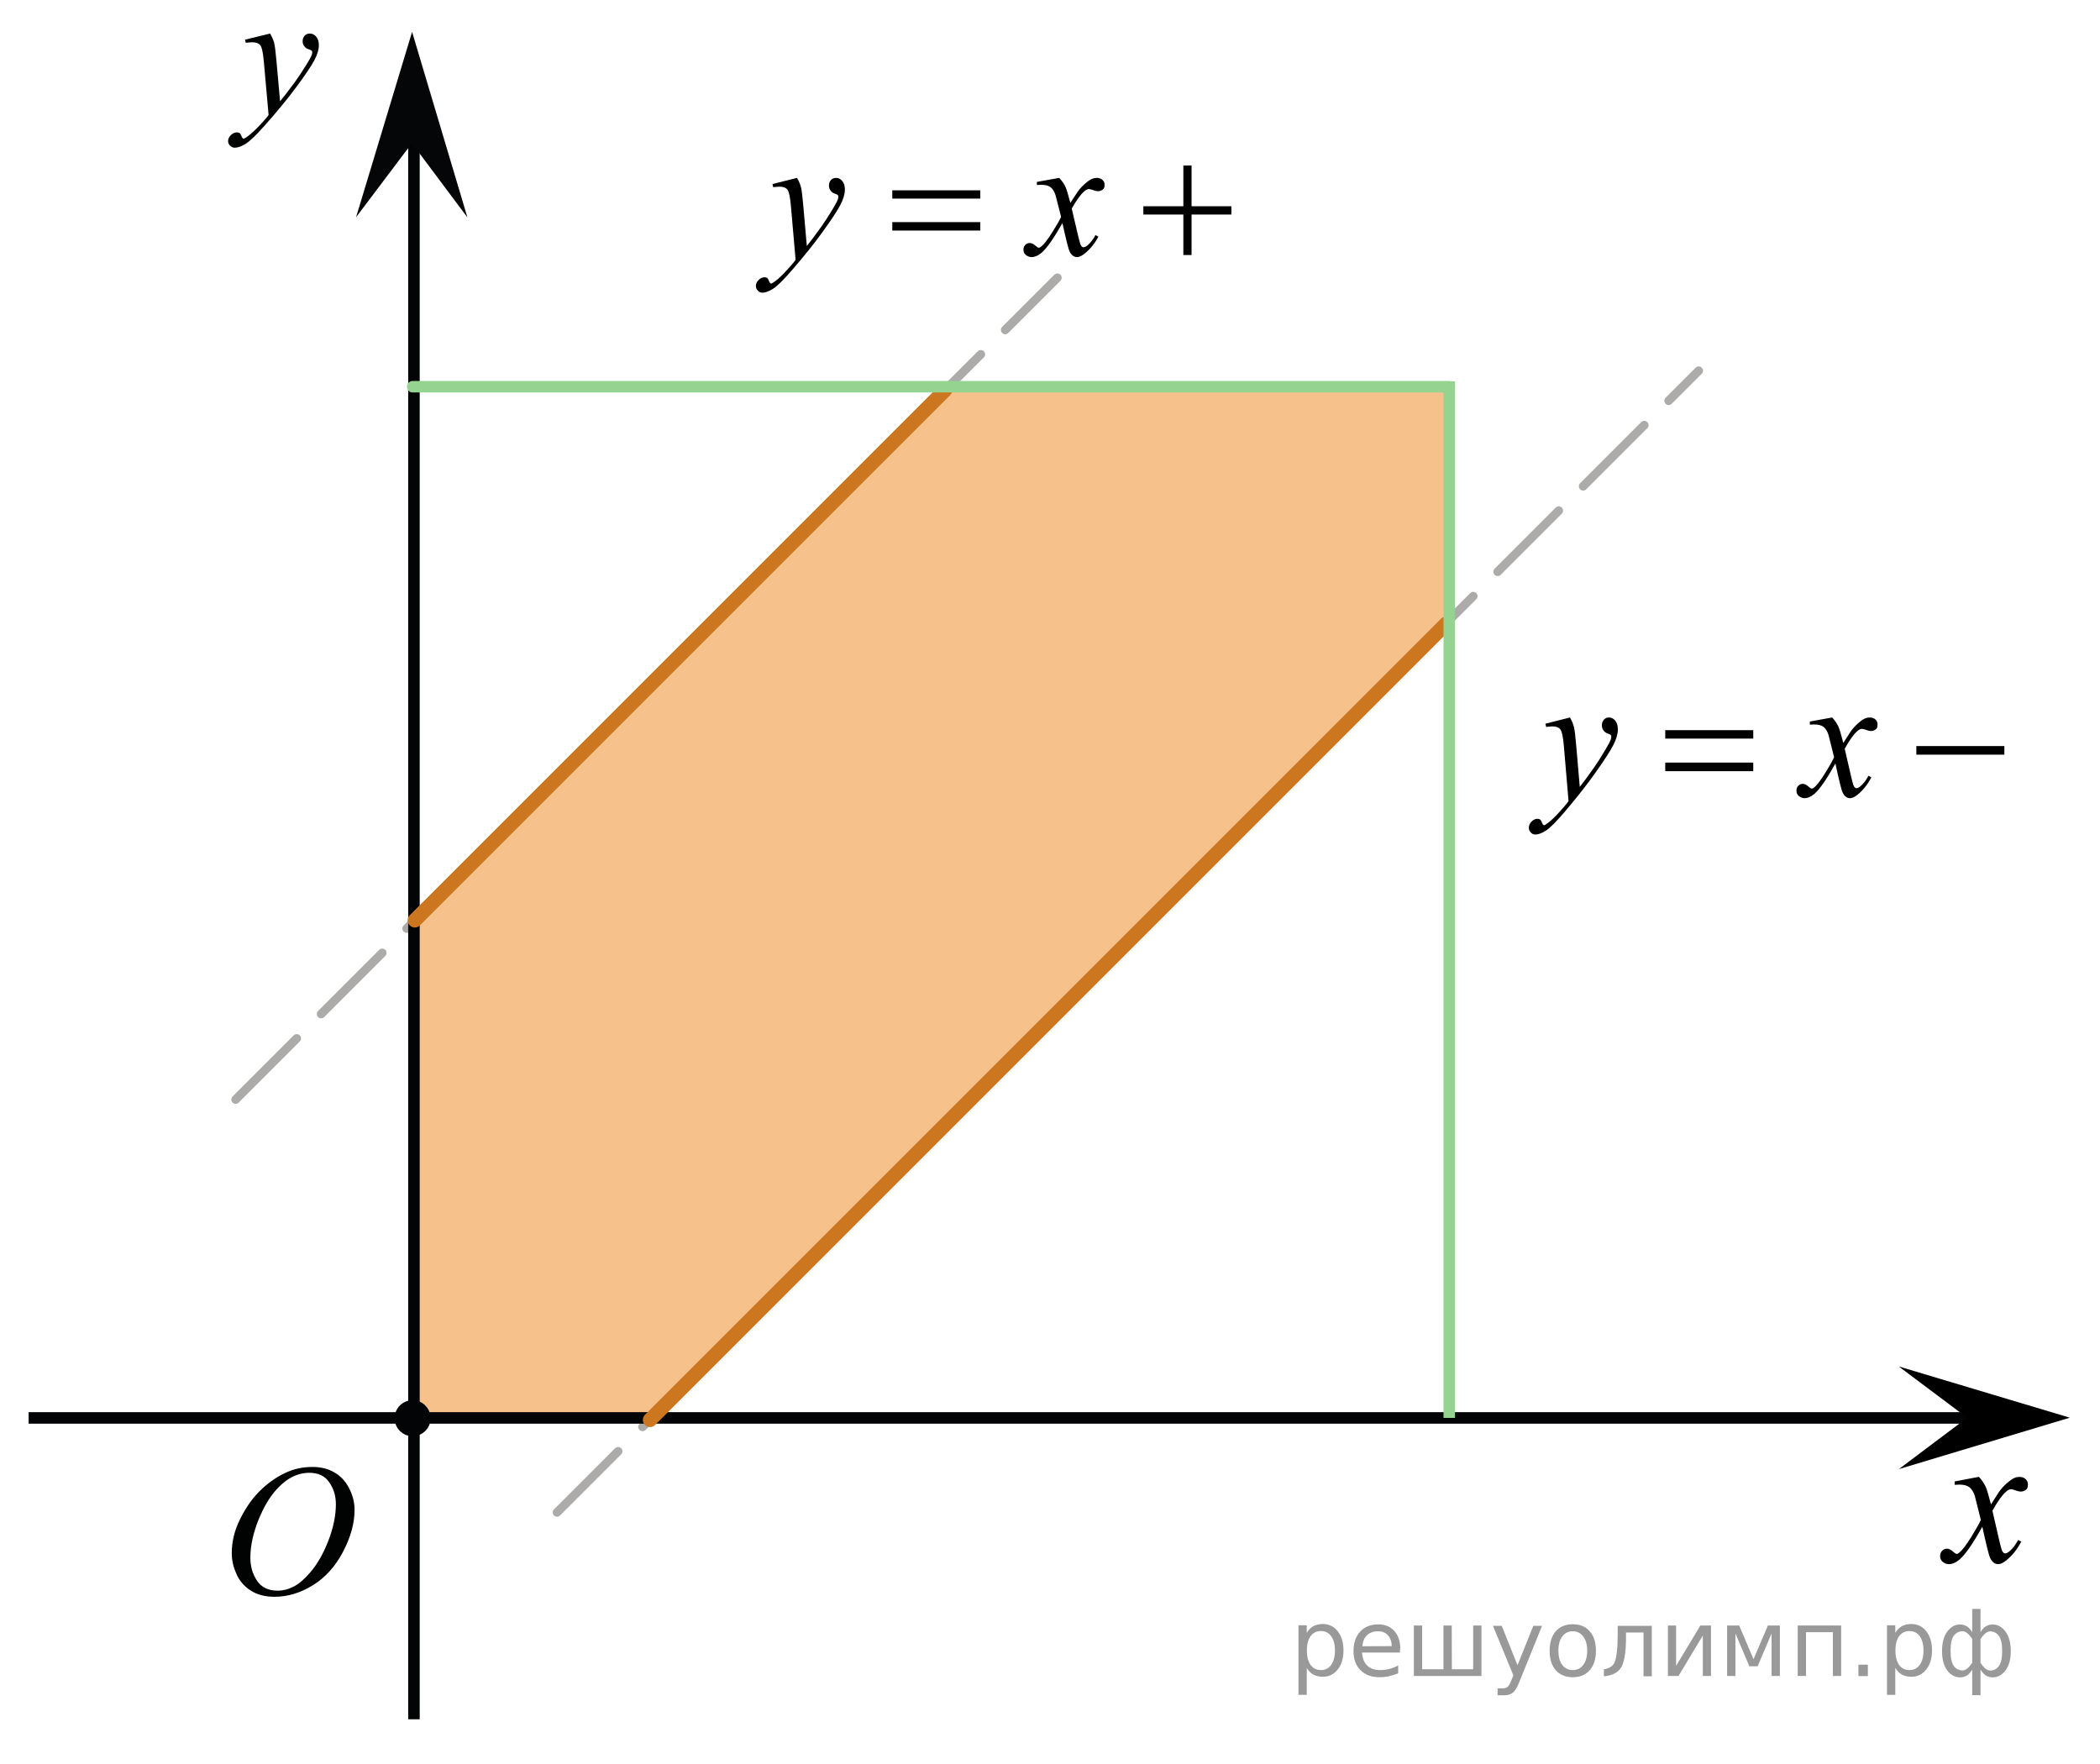<?xml version="1.0" encoding="utf-8"?>
<!-- Generator: Adobe Illustrator 16.0.0, SVG Export Plug-In . SVG Version: 6.00 Build 0)  -->
<!DOCTYPE svg PUBLIC "-//W3C//DTD SVG 1.1//EN" "http://www.w3.org/Graphics/SVG/1.1/DTD/svg11.dtd">
<svg version="1.1" id="Слой_1" xmlns="http://www.w3.org/2000/svg" xmlns:xlink="http://www.w3.org/1999/xlink" x="0px" y="0px"
	 width="182.333px" height="153.175px" viewBox="-4.058 -2.435 182.333 153.175"
	 enable-background="new -4.058 -2.435 182.333 153.175" xml:space="preserve">
<path opacity="0.5" fill="#EF8419" enable-background="new    " d="M77.877,31.141c-0.039,0.037-0.071,0.077-0.115,0.111
	c-0.094,0.269-0.252,0.528-0.51,0.756c-5.174,4.581-9.289,10.217-14.629,14.626c-4.833,3.99-9.061,8.938-13.371,13.499
	c-0.27,0.285-0.563,0.451-0.861,0.539c-1.1,1.438-2.392,2.88-3.67,4.086c-1.908,1.803-3.414,3.911-5.263,5.768
	c-1.684,1.69-3.806,3.103-5.362,4.888c-0.668,0.768-1.295,1.42-2.134,1.835v43.426h20.891c0.945-1.423,1.867-2.55,3.222-3.65
	c1.246-1.012,1.871-2.289,2.974-3.447c2.441-2.566,5.162-5.508,8.134-7.438c0.193-0.127,0.384-0.201,0.572-0.255
	c3.074-4.649,8.195-8.444,11.912-12.577c1.866-2.076,3.967-3.625,6.11-5.398c2.033-1.682,3.057-3.916,5.146-5.541
	c0.325-0.253,0.673-0.383,1.019-0.43c0.086-0.238,0.219-0.474,0.419-0.695c3.279-3.646,6.836-6.736,10.306-10.208
	c3.561-3.562,6.78-7.151,10.568-10.365c0.116-0.379,0.331-0.721,0.657-0.946c0.162-0.258,0.396-0.45,0.657-0.589
	c1.104-2.758,4.787-5.397,6.562-6.955c0.214-0.187,0.438-0.31,0.664-0.395V31.141H77.877z"/>
<line fill="none" stroke="#ADAAAA" stroke-width="0.75" stroke-linecap="round" stroke-linejoin="round" stroke-miterlimit="10" stroke-dasharray="7.5,3" x1="44.306" y1="128.879" x2="143.43" y2="29.754"/>
<line fill="none" stroke="#ADAAAA" stroke-width="0.75" stroke-linecap="round" stroke-linejoin="round" stroke-miterlimit="10" stroke-dasharray="7.5,3" x1="16.401" y1="93.032" x2="87.749" y2="21.683"/>
<line fill="none" stroke="#030405" stroke-miterlimit="10" x1="-1.572" y1="120.676" x2="169.9" y2="120.676"/>
<line fill="none" stroke="#030405" stroke-miterlimit="10" x1="31.883" y1="146.842" x2="31.883" y2="3.218"/>
<polygon points="166.743,120.661 160.799,116.206 175.652,120.656 160.807,125.122 "/>
<g>
	<g>
		<g>
			<g>
				<g>
					<g>
						<g>
							<defs>
								<rect id="SVGID_1_" x="158.941" y="120.202" width="16.129" height="18.541"/>
							</defs>
							<clipPath id="SVGID_2_">
								<use xlink:href="#SVGID_1_"  overflow="visible"/>
							</clipPath>
							<g clip-path="url(#SVGID_2_)">
								<path d="M167.761,125.792c0.259,0.283,0.448,0.564,0.585,0.85c0.094,0.194,0.246,0.709,0.465,1.541l0.688-1.074
									c0.188-0.264,0.405-0.512,0.668-0.746c0.268-0.235,0.494-0.396,0.692-0.483c0.127-0.055,0.267-0.082,0.418-0.082
									c0.226,0,0.404,0.063,0.539,0.188c0.134,0.125,0.201,0.274,0.201,0.457c0,0.205-0.039,0.348-0.119,0.424
									c-0.146,0.135-0.313,0.203-0.504,0.203c-0.108,0-0.229-0.023-0.354-0.072c-0.246-0.088-0.412-0.131-0.496-0.131
									c-0.127,0-0.271,0.076-0.443,0.229c-0.326,0.281-0.717,0.829-1.166,1.641l0.646,2.804c0.103,0.429,0.187,0.688,0.252,0.771
									c0.064,0.084,0.139,0.127,0.203,0.127c0.109,0,0.238-0.063,0.387-0.188c0.289-0.25,0.535-0.574,0.74-0.979l0.273,0.146
									c-0.33,0.644-0.75,1.172-1.262,1.601c-0.288,0.235-0.531,0.354-0.73,0.354c-0.295,0-0.525-0.172-0.699-0.517
									c-0.107-0.213-0.34-1.125-0.686-2.735c-0.82,1.476-1.479,2.42-1.973,2.845c-0.316,0.271-0.631,0.407-0.931,0.407
									c-0.211,0-0.399-0.078-0.575-0.235c-0.125-0.117-0.188-0.277-0.188-0.479c0-0.18,0.061-0.328,0.176-0.447
									c0.113-0.118,0.256-0.182,0.424-0.182s0.35,0.089,0.537,0.264c0.135,0.125,0.238,0.188,0.313,0.188
									c0.063,0,0.146-0.045,0.24-0.131c0.248-0.207,0.586-0.65,1.013-1.336c0.424-0.688,0.702-1.183,0.834-1.481
									c-0.326-1.32-0.502-2.021-0.525-2.097c-0.12-0.354-0.278-0.604-0.475-0.748c-0.193-0.146-0.479-0.223-0.854-0.223
									c-0.121,0-0.263,0.006-0.419,0.018v-0.293L167.761,125.792z"/>
							</g>
						</g>
					</g>
				</g>
			</g>
		</g>
	</g>
</g>
<line fill="none" stroke="#CC761F" stroke-width="1.25" stroke-linecap="round" stroke-linejoin="round" stroke-miterlimit="10" x1="78.005" y1="31.427" x2="31.962" y2="77.469"/>
<line fill="none" stroke="#CC761F" stroke-width="1.25" stroke-linecap="round" stroke-linejoin="round" stroke-miterlimit="10" x1="121.516" y1="51.712" x2="52.382" y2="120.847"/>
<g>
	<g>
		<path d="M65.144,13.01c0.165,0.286,0.279,0.554,0.342,0.803s0.126,0.739,0.189,1.469l0.32,3.641
			c0.291-0.355,0.713-0.918,1.266-1.688c0.268-0.375,0.598-0.885,0.99-1.532c0.237-0.395,0.383-0.671,0.437-0.829
			c0.029-0.079,0.044-0.161,0.044-0.244c0-0.055-0.018-0.099-0.051-0.133c-0.034-0.035-0.123-0.075-0.266-0.122
			c-0.144-0.047-0.263-0.133-0.357-0.259c-0.094-0.125-0.142-0.27-0.142-0.433c0-0.202,0.059-0.365,0.175-0.489
			c0.116-0.123,0.262-0.185,0.437-0.185c0.214,0,0.396,0.09,0.546,0.27c0.15,0.18,0.226,0.428,0.226,0.744
			c0,0.39-0.131,0.835-0.393,1.335c-0.263,0.501-0.767,1.269-1.514,2.305s-1.652,2.166-2.715,3.389
			c-0.732,0.844-1.276,1.375-1.63,1.595s-0.657,0.33-0.91,0.33c-0.15,0-0.282-0.058-0.396-0.174
			c-0.113-0.116-0.171-0.25-0.171-0.403c0-0.192,0.079-0.367,0.236-0.525c0.158-0.158,0.329-0.236,0.514-0.236
			c0.097,0,0.177,0.022,0.24,0.066c0.038,0.024,0.081,0.095,0.127,0.211s0.089,0.193,0.127,0.233
			c0.024,0.025,0.054,0.037,0.088,0.037c0.029,0,0.08-0.025,0.152-0.074c0.267-0.167,0.577-0.434,0.932-0.799
			c0.466-0.484,0.811-0.878,1.033-1.184l-0.407-4.692c-0.068-0.774-0.17-1.246-0.306-1.413c-0.136-0.168-0.364-0.251-0.684-0.251
			c-0.103,0-0.284,0.015-0.546,0.044l-0.065-0.273L65.144,13.01z"/>
		<path d="M87.909,13.01c0.237,0.256,0.417,0.513,0.539,0.771c0.087,0.177,0.229,0.644,0.429,1.397l0.641-0.977
			c0.17-0.237,0.376-0.463,0.618-0.677c0.243-0.215,0.456-0.361,0.641-0.44c0.116-0.049,0.245-0.074,0.386-0.074
			c0.209,0,0.375,0.057,0.499,0.17c0.124,0.114,0.186,0.251,0.186,0.415c0,0.188-0.037,0.316-0.109,0.385
			c-0.136,0.124-0.291,0.185-0.466,0.185c-0.102,0-0.211-0.022-0.327-0.067c-0.229-0.079-0.381-0.118-0.459-0.118
			c-0.116,0-0.255,0.069-0.415,0.207c-0.301,0.257-0.659,0.752-1.077,1.487l0.598,2.546c0.092,0.39,0.169,0.623,0.232,0.699
			c0.063,0.077,0.126,0.115,0.189,0.115c0.102,0,0.221-0.057,0.356-0.17c0.267-0.227,0.495-0.523,0.684-0.888l0.255,0.133
			c-0.306,0.583-0.693,1.066-1.164,1.451c-0.267,0.217-0.492,0.326-0.677,0.326c-0.271,0-0.487-0.156-0.647-0.466
			c-0.103-0.192-0.313-1.021-0.634-2.486c-0.757,1.337-1.363,2.198-1.819,2.583c-0.296,0.247-0.582,0.37-0.858,0.37
			c-0.194,0-0.371-0.072-0.531-0.215c-0.116-0.108-0.175-0.254-0.175-0.437c0-0.163,0.054-0.298,0.16-0.407
			c0.106-0.109,0.238-0.163,0.394-0.163c0.154,0,0.319,0.079,0.494,0.237c0.126,0.114,0.224,0.17,0.291,0.17
			c0.059,0,0.134-0.04,0.226-0.119c0.229-0.188,0.539-0.592,0.932-1.213c0.394-0.622,0.65-1.071,0.771-1.347
			c-0.301-1.199-0.463-1.833-0.487-1.901c-0.112-0.321-0.258-0.548-0.437-0.681c-0.18-0.133-0.444-0.2-0.794-0.2
			c-0.111,0-0.239,0.005-0.385,0.015V13.36L87.909,13.01z"/>
	</g>
	<g>
		<path d="M73.415,14.09h7.641v0.718h-7.641V14.09z M73.415,16.85h7.641v0.732h-7.641V16.85z"/>
		<path d="M98.688,11.937H99.4v3.537h3.457v0.718H99.4v3.515h-0.713v-3.515h-3.472v-0.718h3.472L98.688,11.937L98.688,11.937z"/>
	</g>
</g>
<g>
	<g>
		<path d="M132.256,59.86c0.164,0.292,0.279,0.564,0.342,0.818c0.063,0.254,0.126,0.753,0.189,1.498l0.319,3.712
			c0.291-0.362,0.713-0.936,1.267-1.72c0.268-0.382,0.598-0.903,0.989-1.562c0.237-0.402,0.384-0.684,0.437-0.845
			c0.029-0.081,0.045-0.164,0.045-0.249c0-0.056-0.018-0.101-0.051-0.136c-0.035-0.035-0.123-0.077-0.267-0.125
			s-0.263-0.136-0.356-0.264c-0.094-0.128-0.143-0.275-0.143-0.441c0-0.206,0.059-0.372,0.176-0.498
			c0.115-0.125,0.262-0.188,0.437-0.188c0.214,0,0.396,0.092,0.546,0.275c0.15,0.183,0.227,0.436,0.227,0.758
			c0,0.397-0.131,0.851-0.394,1.362c-0.263,0.51-0.767,1.294-1.515,2.35c-0.746,1.056-1.651,2.208-2.715,3.456
			c-0.731,0.86-1.275,1.402-1.629,1.626c-0.354,0.224-0.658,0.336-0.91,0.336c-0.15,0-0.283-0.059-0.396-0.177
			c-0.113-0.118-0.171-0.255-0.171-0.411c0-0.196,0.079-0.375,0.235-0.536c0.158-0.161,0.33-0.242,0.515-0.242
			c0.097,0,0.177,0.022,0.239,0.068c0.039,0.025,0.082,0.097,0.127,0.215c0.047,0.118,0.09,0.197,0.128,0.237
			c0.024,0.025,0.054,0.038,0.088,0.038c0.028,0,0.08-0.025,0.151-0.076c0.268-0.171,0.578-0.443,0.933-0.815
			c0.466-0.493,0.812-0.896,1.032-1.207l-0.406-4.784c-0.068-0.79-0.17-1.27-0.307-1.441c-0.135-0.171-0.363-0.257-0.684-0.257
			c-0.104,0-0.283,0.015-0.546,0.045l-0.065-0.279L132.256,59.86z"/>
		<path d="M155.021,59.86c0.237,0.261,0.417,0.523,0.539,0.785c0.087,0.181,0.229,0.656,0.429,1.426l0.641-0.996
			c0.17-0.241,0.377-0.471,0.619-0.69c0.242-0.219,0.455-0.369,0.641-0.449c0.115-0.05,0.244-0.075,0.386-0.075
			c0.209,0,0.375,0.058,0.499,0.173c0.123,0.116,0.186,0.256,0.186,0.422c0,0.191-0.037,0.322-0.108,0.393
			c-0.136,0.125-0.291,0.188-0.466,0.188c-0.102,0-0.211-0.022-0.327-0.068c-0.229-0.081-0.381-0.121-0.459-0.121
			c-0.116,0-0.255,0.07-0.415,0.211c-0.301,0.261-0.659,0.767-1.077,1.516l0.599,2.596c0.092,0.397,0.168,0.635,0.231,0.713
			c0.063,0.078,0.126,0.117,0.188,0.117c0.103,0,0.222-0.058,0.356-0.174c0.267-0.231,0.495-0.533,0.685-0.905l0.254,0.136
			c-0.305,0.594-0.692,1.086-1.164,1.479c-0.266,0.221-0.491,0.332-0.676,0.332c-0.271,0-0.487-0.159-0.647-0.476
			c-0.103-0.196-0.313-1.041-0.634-2.535c-0.758,1.363-1.363,2.241-1.819,2.633c-0.296,0.251-0.582,0.377-0.858,0.377
			c-0.193,0-0.371-0.073-0.531-0.219c-0.115-0.111-0.174-0.259-0.174-0.445c0-0.166,0.054-0.304,0.16-0.415
			c0.105-0.11,0.237-0.166,0.394-0.166c0.153,0,0.319,0.081,0.493,0.242c0.127,0.116,0.225,0.173,0.291,0.173
			c0.06,0,0.135-0.04,0.227-0.121c0.229-0.191,0.539-0.604,0.932-1.237c0.395-0.634,0.65-1.092,0.771-1.374
			c-0.301-1.222-0.463-1.869-0.487-1.939c-0.112-0.327-0.258-0.558-0.437-0.694c-0.18-0.136-0.444-0.204-0.795-0.204
			c-0.11,0-0.238,0.005-0.385,0.015v-0.271L155.021,59.86z"/>
	</g>
	<g>
		<path d="M140.527,60.962h7.642v0.732h-7.642V60.962z M140.527,63.776h7.642v0.747h-7.642V63.776z"/>
		<path d="M162.329,62.342h7.642v0.747h-7.642V62.342z"/>
	</g>
</g>
<path fill="none" stroke="#030405" stroke-miterlimit="10" d="M-4.058,150.74"/>
<path fill="none" stroke="#030405" stroke-miterlimit="10" d="M178.275,120.847"/>
<line fill="none" stroke="#95D390" stroke-miterlimit="10" x1="121.775" y1="120.676" x2="121.775" y2="30.676"/>
<line fill="none" stroke="#95D390" stroke-linecap="round" stroke-linejoin="round" stroke-miterlimit="10" x1="121.775" y1="31.141" x2="31.775" y2="31.141"/>
<g>
	<g>
		<g>
			<g>
				<g>
					<g>
						<g>
							<defs>
								<rect id="SVGID_3_" x="13.044" y="-2.435" width="13.813" height="16.44"/>
							</defs>
							<clipPath id="SVGID_4_">
								<use xlink:href="#SVGID_3_"  overflow="visible"/>
							</clipPath>
							<g clip-path="url(#SVGID_4_)">
								<path fill="#010202" d="M19.392,0.479c0.168,0.284,0.285,0.551,0.35,0.798c0.063,0.248,0.128,0.734,0.192,1.461l0.326,3.62
									c0.297-0.354,0.729-0.912,1.292-1.678c0.271-0.373,0.607-0.881,1.009-1.523c0.243-0.393,0.392-0.667,0.444-0.823
									c0.03-0.078,0.045-0.159,0.045-0.242c0-0.054-0.018-0.1-0.053-0.133c-0.035-0.034-0.125-0.074-0.271-0.121
									s-0.268-0.133-0.362-0.258c-0.098-0.125-0.146-0.27-0.146-0.432c0-0.201,0.061-0.361,0.178-0.484
									c0.118-0.123,0.268-0.185,0.445-0.185c0.217,0,0.402,0.089,0.556,0.27c0.153,0.179,0.229,0.425,0.229,0.738
									c0,0.389-0.134,0.83-0.4,1.328c-0.268,0.498-0.781,1.262-1.543,2.292c-0.761,1.03-1.686,2.153-2.769,3.37
									c-0.747,0.839-1.301,1.367-1.662,1.586c-0.36,0.218-0.67,0.327-0.928,0.327c-0.152,0-0.288-0.058-0.404-0.173
									c-0.115-0.115-0.174-0.249-0.174-0.401c0-0.189,0.081-0.365,0.241-0.521c0.16-0.157,0.335-0.236,0.522-0.236
									c0.099,0,0.181,0.022,0.245,0.066c0.039,0.023,0.083,0.095,0.13,0.21c0.047,0.114,0.09,0.191,0.13,0.23
									c0.024,0.024,0.056,0.037,0.089,0.037c0.03,0,0.082-0.023,0.156-0.073c0.271-0.167,0.588-0.432,0.949-0.795
									c0.476-0.48,0.826-0.873,1.055-1.178l-0.416-4.665c-0.068-0.771-0.173-1.238-0.313-1.405c-0.14-0.167-0.371-0.25-0.697-0.25
									c-0.104,0-0.289,0.016-0.558,0.044l-0.065-0.271L19.392,0.479z"/>
							</g>
						</g>
					</g>
				</g>
			</g>
		</g>
	</g>
</g>
<polygon fill="#050607" points="31.705,9.996 26.857,16.428 31.722,0.333 36.528,16.448 "/>
<g>
	<path fill="#030405" d="M31.768,119.513c-0.648,0-1.188,0.523-1.188,1.188c0,0.662,0.531,1.191,1.188,1.191
		c0.646,0,1.188-0.531,1.188-1.191C32.951,120.054,32.421,119.513,31.768,119.513L31.768,119.513z"/>
	<path fill="none" stroke="#030405" stroke-width="0.75" stroke-linecap="round" stroke-linejoin="round" stroke-miterlimit="8" d="
		M31.768,119.513c-0.648,0-1.188,0.523-1.188,1.188c0,0.662,0.531,1.191,1.188,1.191c0.646,0,1.188-0.531,1.188-1.191
		C32.951,120.054,32.421,119.513,31.768,119.513L31.768,119.513z"/>
</g>
<g>
	<g>
		<g>
			<g>
				<g>
					<g>
						<g>
							<g>
								<g>
									<g>
										<g>
											<g>
												<g>
													<g>
														<g>
															<g>
																<g>
																	<g>
																		<g>
																			<g>
																				<g>
																					<g>
																						<defs>
																							<rect id="SVGID_5_" x="12.212" y="119.687" width="18.021" height="21.688"/>
																						</defs>
																						<clipPath id="SVGID_6_">
																							<use xlink:href="#SVGID_5_"  overflow="visible"/>
																						</clipPath>
																						<g clip-path="url(#SVGID_6_)">
																							<path fill="#010202" d="M23.065,124.933c0.721,0,1.354,0.15,1.896,0.467
																								c0.557,0.313,0.979,0.771,1.291,1.375s0.475,1.229,0.475,1.887c0,1.156-0.334,2.366-1.005,3.646
																								c-0.67,1.27-1.536,2.229-2.612,2.895c-1.076,0.666-2.188,1.004-3.342,1.004
																								c-0.828,0-1.521-0.189-2.078-0.555c-0.563-0.367-0.977-0.854-1.229-1.457
																								c-0.271-0.604-0.396-1.188-0.396-1.762c0-1.012,0.236-2.005,0.729-2.979
																								c0.479-0.979,1.063-1.803,1.729-2.461c0.676-0.658,1.396-1.166,2.146-1.52
																								C21.409,125.106,22.214,124.933,23.065,124.933z M22.799,125.44c-0.522,0-1.043,0.133-1.547,0.395
																								c-0.504,0.268-1.004,0.689-1.502,1.287c-0.496,0.6-0.938,1.375-1.341,2.338
																								c-0.479,1.189-0.729,2.313-0.729,3.354c0,0.75,0.188,1.416,0.578,1.996c0.387,0.574,0.979,0.865,1.771,0.865
																								c0.479,0,0.943-0.113,1.406-0.354c0.471-0.234,0.938-0.646,1.44-1.229c0.629-0.73,1.147-1.646,1.584-2.771
																								c0.431-1.126,0.646-2.183,0.646-3.146c0-0.725-0.188-1.355-0.574-1.904
																								C24.157,125.714,23.575,125.44,22.799,125.44z"/>
																						</g>
																					</g>
																				</g>
																			</g>
																		</g>
																	</g>
																</g>
															</g>
														</g>
													</g>
												</g>
											</g>
										</g>
									</g>
								</g>
							</g>
						</g>
					</g>
				</g>
			</g>
		</g>
	</g>
</g>
<g style="stroke:none;fill:#000;fill-opacity:0.40" ><path d="m 109.4,142.4 v 2.32 h -0.72 v -6.04 h 0.72 v 0.66 q 0.23,-0.39 0.57,-0.58 0.35,-0.19 0.83,-0.19 0.80,0 1.29,0.63 0.50,0.63 0.50,1.66 0,1.03 -0.50,1.66 -0.50,0.63 -1.29,0.63 -0.48,0 -0.83,-0.19 -0.34,-0.19 -0.57,-0.58 z m 2.45,-1.53 q 0,-0.79 -0.33,-1.24 -0.32,-0.45 -0.89,-0.45 -0.57,0 -0.90,0.45 -0.32,0.45 -0.32,1.24 0,0.79 0.32,1.25 0.33,0.45 0.90,0.45 0.57,0 0.89,-0.45 0.33,-0.45 0.33,-1.25 z"/><path d="m 117.5,140.7 v 0.35 h -3.30 q 0.05,0.74 0.45,1.13 0.40,0.39 1.12,0.39 0.41,0 0.80,-0.10 0.39,-0.10 0.77,-0.30 v 0.68 q -0.39,0.16 -0.79,0.25 -0.41,0.09 -0.82,0.09 -1.05,0 -1.66,-0.61 -0.61,-0.61 -0.61,-1.65 0,-1.07 0.58,-1.70 0.58,-0.63 1.57,-0.63 0.88,0 1.39,0.57 0.52,0.57 0.52,1.54 z m -0.72,-0.21 q -0.01,-0.59 -0.33,-0.94 -0.32,-0.35 -0.85,-0.35 -0.60,0 -0.96,0.34 -0.36,0.34 -0.41,0.96 z"/><path d="m 122.0,142.5 h 1.85 v -3.80 h 0.72 v 4.38 h -5.87 v -4.38 h 0.72 v 3.80 h 1.85 v -3.80 h 0.72 z"/><path d="m 127.9,143.5 q -0.30,0.78 -0.59,1.02 -0.29,0.24 -0.77,0.24 h -0.57 v -0.60 h 0.42 q 0.30,0 0.46,-0.14 0.16,-0.14 0.36,-0.66 l 0.13,-0.33 -1.77,-4.30 h 0.76 l 1.37,3.42 1.37,-3.42 h 0.76 z"/><path d="m 132.5,139.2 q -0.58,0 -0.91,0.45 -0.34,0.45 -0.34,1.23 0,0.79 0.33,1.24 0.34,0.45 0.92,0.45 0.57,0 0.91,-0.45 0.34,-0.45 0.34,-1.23 0,-0.78 -0.34,-1.23 -0.34,-0.46 -0.91,-0.46 z m 0,-0.61 q 0.94,0 1.47,0.61 0.54,0.61 0.54,1.69 0,1.07 -0.54,1.69 -0.54,0.61 -1.47,0.61 -0.94,0 -1.48,-0.61 -0.53,-0.61 -0.53,-1.69 0,-1.08 0.53,-1.69 0.54,-0.61 1.48,-0.61 z"/><path d="m 135.2,143.1 v -0.60 q 0.71,-0.11 0.93,-0.60 0.27,-0.69 0.27,-2.46 v -0.71 h 2.96 v 4.38 h -0.72 v -3.80 h -1.52 v 0.43 q 0,1.69 -0.34,2.45 -0.37,0.81 -1.57,0.92 z"/><path d="m 144.5,138.7 v 4.38 h -0.71 v -3.51 l -2.11,3.51 h -0.92 v -4.38 h 0.71 v 3.50 l 2.11,-3.50 z"/><path d="m 145.9,138.7 h 1.05 l 1.24,2.93 1.25,-2.93 h 1.04 v 4.38 h -0.72 v -3.69 l -1.21,2.85 h -0.72 l -1.21,-2.85 v 3.69 h -0.72 z"/><path d="m 155.8,138.7 v 4.38 h -0.72 v -3.80 h -2.33 v 3.80 h -0.72 v -4.38 z"/><path d="m 157.3,142.1 h 0.82 v 0.99 h -0.82 z"/><path d="m 160.5,142.4 v 2.32 h -0.72 v -6.04 h 0.72 v 0.66 q 0.23,-0.39 0.57,-0.58 0.35,-0.19 0.83,-0.19 0.80,0 1.29,0.63 0.50,0.63 0.50,1.66 0,1.03 -0.50,1.66 -0.50,0.63 -1.29,0.63 -0.48,0 -0.83,-0.19 -0.34,-0.19 -0.57,-0.58 z m 2.45,-1.53 q 0,-0.79 -0.33,-1.24 -0.32,-0.45 -0.89,-0.45 -0.57,0 -0.90,0.45 -0.32,0.45 -0.32,1.24 0,0.79 0.32,1.25 0.33,0.45 0.90,0.45 0.57,0 0.89,-0.45 0.33,-0.45 0.33,-1.25 z"/><path d="m 165.3,140.9 q 0,0.92 0.28,1.31 0.29,0.39 0.77,0.39 0.38,0 0.83,-0.66 v -2.08 q -0.45,-0.66 -0.83,-0.66 -0.48,0 -0.77,0.39 -0.28,0.39 -0.28,1.30 z m 1.88,3.85 v -2.22 q -0.22,0.37 -0.48,0.52 -0.25,0.15 -0.58,0.15 -0.65,0 -1.11,-0.60 -0.45,-0.61 -0.45,-1.68 0,-1.07 0.45,-1.69 0.46,-0.62 1.11,-0.62 0.32,0 0.58,0.15 0.26,0.15 0.48,0.52 v -2.02 h 0.72 v 2.02 q 0.22,-0.37 0.48,-0.52 0.26,-0.15 0.58,-0.15 0.65,0 1.11,0.62 0.46,0.62 0.46,1.69 0,1.07 -0.46,1.68 -0.45,0.60 -1.11,0.60 -0.32,0 -0.58,-0.15 -0.25,-0.15 -0.48,-0.52 v 2.22 z m 2.60,-3.85 q 0,-0.92 -0.29,-1.30 -0.28,-0.39 -0.76,-0.39 -0.38,0 -0.83,0.66 v 2.08 q 0.45,0.66 0.83,0.66 0.48,0 0.76,-0.39 0.29,-0.39 0.29,-1.31 z"/></g></svg>

<!--File created and owned by https://sdamgia.ru. Copying is prohibited. All rights reserved.-->
